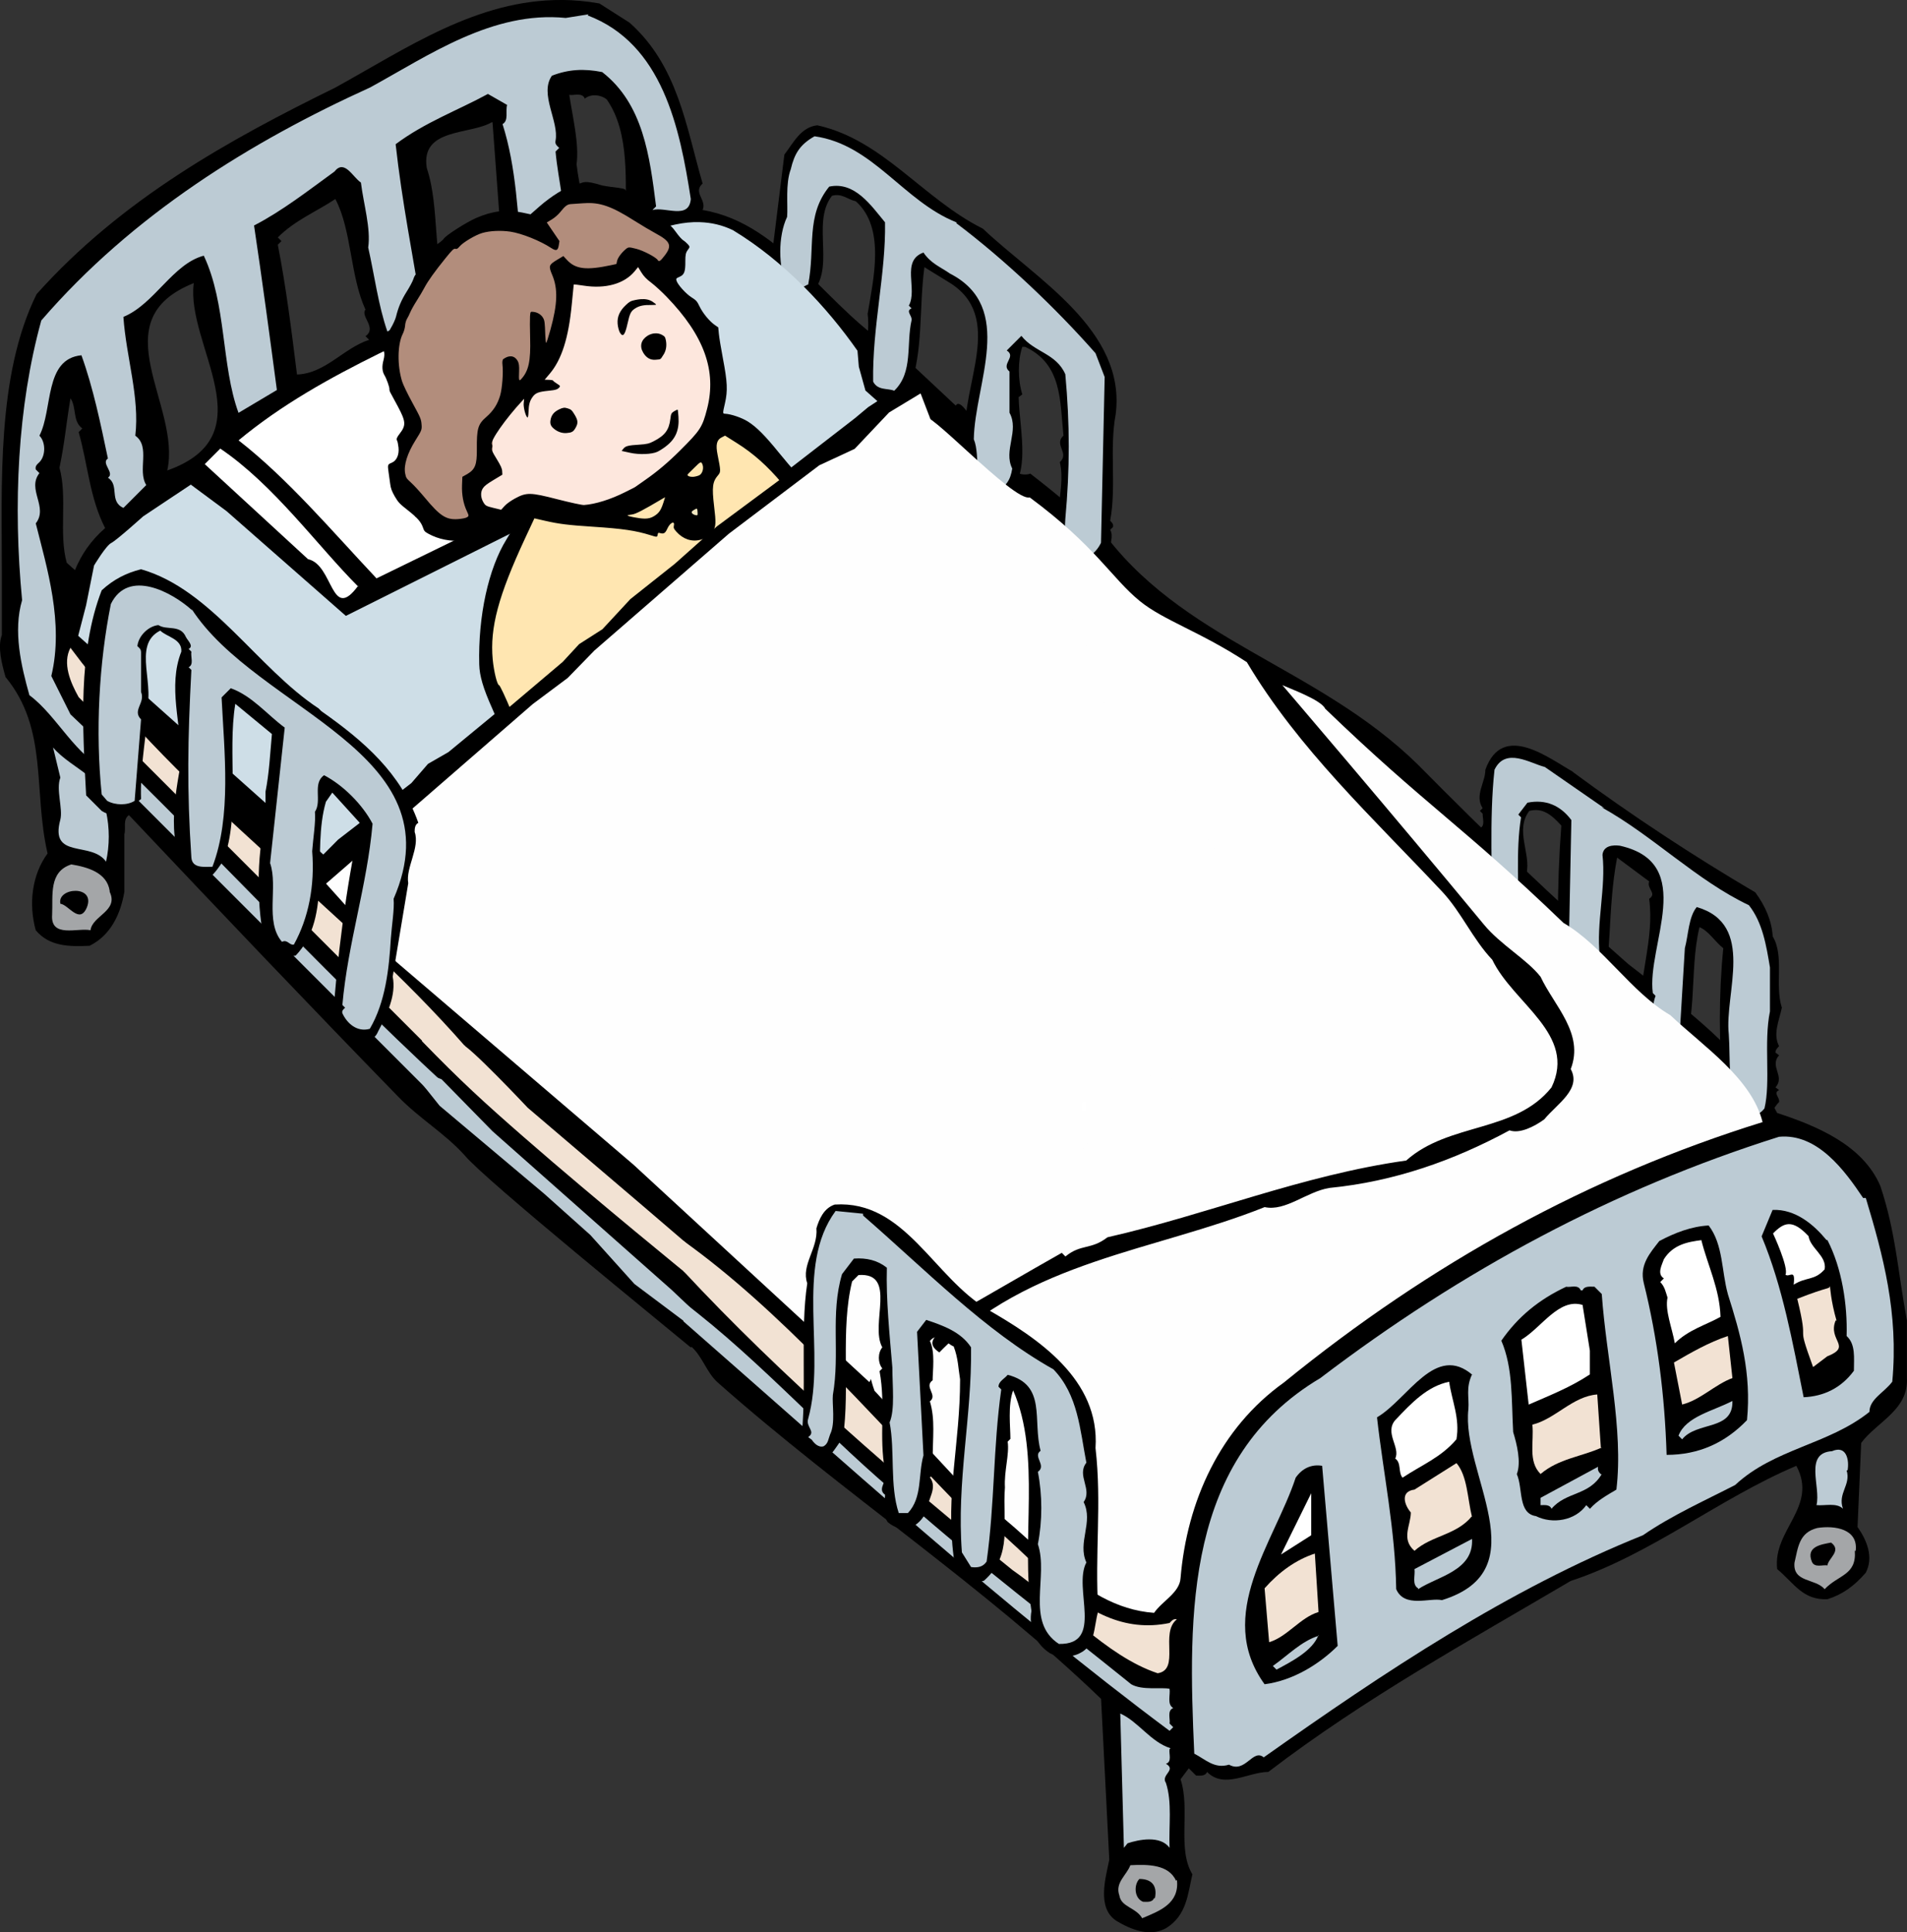 <?xml version="1.0" encoding="UTF-8" standalone="no"?>
<!-- Created with Inkscape (http://www.inkscape.org/) -->

<svg
   xmlns:dc="http://purl.org/dc/elements/1.1/"
   xmlns:cc="http://creativecommons.org/ns#"
   xmlns:rdf="http://www.w3.org/1999/02/22-rdf-syntax-ns#"
   xmlns:svg="http://www.w3.org/2000/svg"
   xmlns="http://www.w3.org/2000/svg"
   xmlns:sodipodi="http://sodipodi.sourceforge.net/DTD/sodipodi-0.dtd"
   xmlns:inkscape="http://www.inkscape.org/namespaces/inkscape"
   width="39.76mm"
   height="40.275mm"
   viewBox="0 0 39.76 40.275"
   version="1.1"
   id="svg20887"
   inkscape:version="0.91 r13725"
   sodipodi:docname="patient-inbed.svg">
  <rect x="0" y="0" width="39.76" height="40.275" fill="#333333" stroke="none"/>
  <defs
     id="defs20881" />
  <sodipodi:namedview
     id="base"
     pagecolor="#ffffff"
     bordercolor="#666666"
     borderopacity="1.0"
     inkscape:pageopacity="0.0"
     inkscape:pageshadow="2"
     inkscape:zoom="1.5432605"
     inkscape:cx="64.272426"
     inkscape:cy="112.66929"
     inkscape:document-units="mm"
     inkscape:current-layer="layer1"
     showgrid="false"
     inkscape:pagecheckerboard="true"
     inkscape:window-width="1440"
     inkscape:window-height="810"
     inkscape:window-x="0"
     inkscape:window-y="23"
     inkscape:window-maximized="0"
     fit-margin-top="0"
     fit-margin-left="0"
     fit-margin-right="0"
     fit-margin-bottom="0" />
  <g
     inkscape:groupmode="layer"
     id="layer8"
     inkscape:label="Layer 2"
     style="display:inline"
     transform="translate(47.094,-128.696)" />
  <g
     inkscape:label="Layer 1"
     inkscape:groupmode="layer"
     id="layer1"
     style="display:inline"
     transform="translate(47.094,-128.696)">
    <g
       id="ƒŒƒCƒ_x201e__x0081__x005b__x0020_1"
       transform="matrix(0.265,0,0,0.265,-47.714,127.999)">
      <g
         id="g21829" />
    </g>
    <g
       id="g1203571">
      <g
         id="g1203490">
        <path
           style="display:inline;fill:#000000;stroke-width:0.265"
           d="m -35.376,128.696 c -1.773,-0.013 -3.243,1.008 -4.726,1.825 -2.21,1.086 -4.457,2.324 -6.229,4.306 -0.838,1.695 -0.724,3.981 -0.724,5.829 l 0,1.276 c -0.095,0.248 4.03e-4,0.609 0.077,0.876 0.895,1.086 0.571,2.363 0.876,3.677 -0.324,0.438 -0.4,1.048 -0.247,1.6 0.286,0.343 0.705,0.343 1.124,0.324 0.457,-0.229 0.648,-0.686 0.724,-1.124 l 0,-1.2 c 0.038,-0.133 -0.039,-0.304 0.095,-0.4 1.942,2.056 3.85,4.058 5.62,5.875 0.448,0.46 0.964,0.756 1.379,1.216 0.416,0.507 4.194,3.57 4.711,4.002 0.009,-0.002 0.016,-0.005 0.025,-0.006 0.227,0.208 0.313,0.537 0.543,0.741 2.598,2.3 5.559,4.249 7.991,6.593 l 0.171,3.352 c -0.076,0.381 -0.267,1.01 0.152,1.277 0.286,0.171 0.686,0.343 1.029,0.152 0.438,-0.267 0.457,-0.724 0.552,-1.124 -0.324,-0.533 -0.038,-1.352 -0.247,-1.981 l 0.171,-0.229 0.153,0.152 c 0.076,0 0.19,0.019 0.228,-0.076 0.362,0.362 0.858,0 1.277,0 2.019,-1.543 4.172,-2.724 6.305,-3.981 1.676,-0.552 3.086,-1.714 4.705,-2.4 0.457,0.857 -0.495,1.333 -0.4,2.152 0.362,0.305 0.533,0.648 1.047,0.629 0.305,-0.095 0.553,-0.267 0.8,-0.552 0.171,-0.324 0.019,-0.686 -0.171,-0.953 l 0.076,-1.753 c 0.324,-0.438 0.991,-0.686 0.953,-1.353 l 0,-1.2 c -0.191,-1.029 -0.229,-1.829 -0.553,-2.8 -0.362,-0.857 -1.333,-1.257 -2.152,-1.524 -0.648,-1.257 -1.982,-2.229 -3.106,-3.105 -1.543,-1.353 -2.933,-2.687 -4.381,-4.153 -2.115,-2.076 -4.962,-2.582 -6.638,-4.945 -1.124,-0.724 0,0 -1.446,-1.123 -0.667,0.229 -1.364,-1.742 -1.555,-1.418 l -1.201,-1.124 c -1.448,-0.819 -2.362,-2.667 -4.077,-2.953 0.095,-0.21 -0.21,-0.362 0,-0.552 -0.343,-1.181 -0.514,-2.458 -1.524,-3.353 l -0.628,-0.4 c -0.267,-0.048 -0.527,-0.071 -0.78,-0.073 z m 0.327,1.972 0,5.5e-4 c 0.062,0 0.119,0.014 0.148,0.081 l -0.019,0.019 c 0.133,-0.133 0.362,-0.095 0.476,0 0.495,0.705 0.381,1.753 0.4,2.553 -0.248,0.229 -0.591,0.228 -0.876,0.304 0.057,-0.552 -0.096,-1.01 -0.153,-1.505 0.057,-0.419 -0.076,-0.953 -0.152,-1.448 0.048,0.01 0.114,-0.005 0.176,-0.005 z m -1.795,0.577 0.019,0 c 0.076,1.029 0.153,2.076 0.229,3.105 -0.381,0.191 -0.801,0.267 -1.124,0.553 -0.381,-0.819 -0.191,-1.848 -0.476,-2.705 -0.133,-0.838 0.895,-0.686 1.353,-0.953 z m -3.258,1.6 c 0.343,0.648 0.305,1.6 0.628,2.305 -0.114,0.133 0.248,0.381 0,0.553 l 0.077,0.076 c -0.533,0.171 -0.914,0.704 -1.505,0.723 -0.114,-0.914 -0.228,-1.829 -0.4,-2.705 l 0.076,-0.076 -0.076,-0.076 c 0.362,-0.362 0.799,-0.534 1.199,-0.8 z m -2.952,1.752 c -0.171,1.295 1.543,3.162 -0.553,3.905 0.305,-1.353 -1.409,-3.124 0.553,-3.905 z m -2.571,2.401 c 0.133,0.191 0.038,0.476 0.247,0.628 l -0.076,0.077 c 0.191,0.667 0.228,1.371 0.552,2 -0.305,0.267 -0.496,0.553 -0.629,0.876 l -0.171,-0.152 c -0.171,-0.61 0.019,-1.372 -0.152,-1.982 0.114,-0.552 0.134,-0.876 0.229,-1.448 z"
           id="path21673"
           inkscape:connector-curvature="0"
           sodipodi:nodetypes="cccsccccccccscccsccccccccccccccccccccccccccccccccccccccccccccccccccccccccccccccccccccccccc" />
        <path
           style="display:inline;fill:#fefefe;fill-opacity:1;fill-rule:evenodd;stroke:none;stroke-width:0.282px;stroke-linecap:butt;stroke-linejoin:miter;stroke-opacity:1"
           d="m -28.857,157.2 c 0,0.111 -0.111,0.304 -0.111,0.304 l -4.918,-4.532 -4.946,-4.228 -1.464,-1.63 4.311,-3.744 0.728,-0.544 0.557,-0.572 2.804,-2.435 1.884,-1.425 0.737,-0.342 0.718,-0.759 0.657,-0.397 0.453,1.182 6.604,6.438 4.034,5.14 c 0,0 -1.575,2.128 -1.796,2.183 -0.221,0.055 -6.3,2.376 -6.3,2.376 l -2.846,1.575 -0.636,1.299 z"
           id="path1203272"
           inkscape:connector-curvature="0"
           sodipodi:nodetypes="ccccccccccccccccccccc" />
        <g
           transform="matrix(0.265,0,0,0.265,-47.714,127.999)"
           style="display:inline"
           id="g21665">
          <path
             id="path21661"
             d="m 79.676,20.621 c 4.176,3.96 11.304,7.992 10.44,14.615 -0.504,2.664 0.072,5.688 -0.432,8.352 0.144,0.144 0.288,0.288 0.216,0.504 l -0.216,0.216 c 0.288,0.432 0,1.296 -0.216,1.872 -0.792,0.936 -2.304,1.224 -3.24,0.432 -1.584,-2.304 0.072,-5.256 -0.504,-7.632 0.792,-0.72 -0.504,-1.368 0.288,-2.088 -0.288,-2.664 -0.072,-5.615 -3.024,-6.983 l -0.216,0 c -0.36,1.08 -0.36,2.591 0,3.743 l -0.288,0.216 c 0.072,2.808 1.152,6.48 -1.368,8.136 -1.152,0.36 -1.8,-0.72 -2.376,-1.152 0.432,-0.936 -1.08,-1.296 -0.216,-2.088 -0.648,-0.432 0.432,-1.08 -0.216,-1.656 -0.432,-4.104 3.24,-9.575 -1.368,-12.311 l -1.872,-1.152 c -0.432,3.24 -0.072,6.624 -1.152,9.503 -0.72,1.08 -1.8,0.864 -2.808,0.432 -1.368,-1.728 -0.216,-4.103 -0.504,-6.263 0.432,-2.664 1.44,-6.768 -0.936,-8.856 -0.648,-0.144 -1.08,-0.648 -1.872,-0.432 -1.728,2.232 0.504,5.976 -1.872,7.92 -0.72,0.504 -1.656,0.072 -2.304,-0.504 l -0.72,-1.368 1.152,-9.288 c 0.72,-0.936 1.296,-2.16 2.592,-2.304 5.184,1.152 8.28,5.76 13.032,8.136 z"
             inkscape:connector-curvature="0"
             style="fill:#000000" />
          <path
             id="path21663"
             d="m 77.588,20.189 c 3.816,2.88 7.776,6.624 10.944,10.224 l 0.72,1.871 -0.288,13.032 c -0.288,0.648 -1.152,1.584 -1.872,0.936 -1.008,-0.432 -1.008,-1.728 -0.936,-2.808 0.36,-3.96 0.36,-7.416 0,-11.376 -0.72,-1.655 -2.448,-1.727 -3.456,-3.023 l -1.152,1.152 c 0.792,0.504 -0.504,1.08 0.216,1.655 0,0.792 0,2.448 0,3.24 0.792,1.44 -0.504,2.952 0.216,4.392 -0.144,0.936 -0.504,1.44 -1.368,1.872 -1.872,-0.432 -1.08,-2.808 -1.656,-4.176 0.072,-4.392 3.312,-10.367 -1.872,-13.031 -0.72,-0.504 -1.512,-0.792 -2.088,-1.656 -1.8,0.648 -0.432,2.88 -1.152,4.176 l 0.216,0.216 c -0.504,0.216 0.072,0.576 0,0.936 -0.432,1.872 0.144,4.103 -1.368,5.543 -0.504,-0.216 -1.296,0 -1.656,-0.72 -0.072,-4.319 1.008,-8.495 0.936,-12.527 -1.08,-1.296 -2.376,-3.24 -4.392,-2.808 -1.872,2.304 -1.08,4.824 -1.656,7.704 -0.36,0.072 -1.08,0.864 -1.656,0.216 -0.72,-1.584 -0.72,-4.032 0,-5.544 0.072,-0.936 -0.144,-2.592 0.288,-3.744 0.288,-1.224 0.72,-1.944 1.872,-2.592 4.608,0.648 6.984,5.112 11.16,6.768 z"
             inkscape:connector-curvature="0"
             style="fill:#bccbd4" />
        </g>
        <g
           transform="matrix(0.265,0,0,0.265,-47.714,127.999)"
           style="display:inline"
           id="g21671">
          <path
             id="path21667"
             d="m 126.043,63.316 c 4.68,3.456 9.504,6.624 14.4,9.504 0.792,1.08 1.296,2.232 1.368,3.456 0.936,1.584 0.144,3.816 0.72,5.616 -0.216,1.008 -0.72,2.088 -0.216,3.024 -0.144,0.144 -0.288,0.288 -0.288,0.504 l 0.288,0.216 c -0.792,0.864 0.504,1.656 -0.288,2.52 l 0.288,0.216 c -0.504,0.216 0.072,0.576 0,0.936 -0.72,0.72 -0.936,1.944 -2.088,2.088 -1.008,0 -1.872,-0.792 -2.304,-1.656 -0.072,-0.36 0.216,-0.936 -0.216,-1.152 l 0.216,-0.216 c -0.36,-3.6 -0.36,-7.56 0,-11.16 -0.648,-0.504 -1.152,-1.368 -1.872,-1.656 -0.864,3.528 0,7.776 -1.872,10.944 -0.504,0.288 -1.08,0.792 -1.656,0.288 -1.656,-0.792 -0.504,-2.736 -1.152,-3.96 -0.144,-3.312 1.152,-6.336 0.72,-9.504 0.648,-0.432 -0.216,-0.792 0,-1.368 -0.864,-0.648 -1.656,-1.224 -2.52,-1.872 -0.792,4.104 -0.36,8.064 -1.368,12.096 -0.288,0.936 -1.584,1.152 -2.304,0.72 l -0.72,-0.72 c -0.36,-4.752 -0.36,-9.864 0,-14.616 -0.72,-0.792 -1.44,-1.44 -2.52,-1.152 -1.152,1.512 0.144,3.384 -0.216,4.896 -0.792,1.728 1.8,5.4 -1.368,5.544 l -0.216,-0.216 c -0.288,0.504 -0.575,-0.072 -0.935,0 -1.368,-1.008 -1.296,-3.384 -0.936,-5.112 -0.792,-1.224 0.504,-2.52 -0.216,-3.744 0.432,-0.216 0.216,-0.72 0.216,-1.152 l -0.216,-0.216 0.216,-0.216 c -0.648,-1.008 0.216,-2.016 0.216,-3.024 1.367,-3.816 5.039,-0.864 6.983,0.216 z"
             inkscape:connector-curvature="0"
             style="fill:#000000" />
          <path
             id="path21669"
             d="m 128.347,66.124 c 4.032,2.232 7.488,5.76 11.592,7.704 1.08,1.368 1.368,3.168 1.656,4.896 0,0.864 0,2.304 0,3.456 -0.504,2.448 0.072,5.544 -0.432,7.632 -0.648,0.792 -1.08,0.504 -1.872,0.216 -1.08,-1.728 -0.792,-4.104 -0.936,-6.048 -0.36,-3.24 2.16,-8.64 -2.52,-10.008 -0.648,0.792 -0.648,2.16 -0.936,3.24 l -0.432,7.2 c -0.288,0.504 -0.288,1.224 -0.936,1.656 -0.792,0.216 -0.792,-0.792 -1.152,-1.152 0.072,-1.008 -0.216,-2.808 0.216,-3.96 l -0.216,-0.216 c -0.504,-3.744 3.528,-10.224 -2.592,-11.592 -0.576,-0.072 -1.296,0 -1.368,0.72 0.288,2.52 -0.504,5.4 -0.216,7.92 -0.504,0.216 0.072,0.576 0,0.936 -0.432,1.512 -0.072,2.52 -1.152,3.744 -0.576,-0.216 -1.224,-0.504 -1.368,-1.152 l 0.288,-14.184 c -0.864,-1.152 -2.016,-1.656 -3.456,-1.368 l -0.72,0.936 0.216,0.216 c -0.432,2.592 -0.144,5.976 -0.216,8.136 0.648,0.432 -0.216,0.72 -0.216,1.152 -0.791,0.216 -1.295,-0.36 -1.871,-0.936 0.072,-3.744 -0.216,-8.208 0.216,-12.096 0.864,-1.8 2.807,-0.504 3.959,-0.216 l 4.68,3.24 z"
             inkscape:connector-curvature="0"
             style="fill:#bccbd4" />
        </g>
        <path
           style="display:inline;fill:#cedee7"
           d="m -32.502,133.326 c -0.685,-0.021 -1.356,0.343 -1.942,0.643 0.61,0.495 1.41,1.182 1.6,1.982 0.001,-4.8e-4 0.002,-6.2e-4 0.003,-10e-4 l 0.169,0.941 -0.58,0.884 -2.984,1.934 -3.647,1.824 -2.487,-2.183 -0.746,-0.553 -0.995,0.663 c 0,0 -0.553,0.498 -0.663,0.553 -0.111,0.055 -0.359,0.47 -0.359,0.47 l -0.166,0.829 -0.165,0.636 5.111,4.559 0.31,-0.312 1.526,-1.177 0.347,-0.401 0.425,-0.244 1.778,-1.465 c 0.448,-0.459 0.854,-1 1.44,-1.182 l 0.912,-0.95 1.631,-1.264 2.712,-2.097 0.277,-0.231 0.194,-0.127 -0.249,-0.221 -0.138,-0.497 -0.028,-0.332 c -0.635,-0.908 -1.533,-1.87 -2.598,-2.514 -0.229,-0.11 -0.459,-0.159 -0.687,-0.166 z"
           id="path21683"
           inkscape:connector-curvature="0"
           sodipodi:nodetypes="cccccccccccscccccccccccccccccccsc" />
        <path
           style="display:inline;fill:#ffe6b1;fill-opacity:1;fill-rule:evenodd;stroke:none;stroke-width:1.067px;stroke-linecap:butt;stroke-linejoin:miter;stroke-opacity:1"
           d="m -32.2,137.478 -1.168,1.217 -0.973,0.779 -1.801,-0.292 -0.243,0.73 -0.584,1.704 -0.097,1.217 0.438,0.73 1.266,-1.071 0.343,-0.371 0.485,-0.31 0.583,-0.628 0.926,-0.735 0.876,-0.779 1.314,-0.974 0.049,-0.097 -0.438,-0.633 -0.535,-0.341 z"
           id="path1203297"
           inkscape:connector-curvature="0"
           sodipodi:nodetypes="ccccccccccccccccccc" />
        <path
           id="path21675"
           d="m -34.844,129.016 c 1.562,0.591 1.924,2.343 2.153,3.829 -0.038,0.438 -0.533,0.152 -0.8,0.229 l 0.076,-0.076 c -0.133,-1.048 -0.267,-2.134 -1.124,-2.8 -0.381,-0.076 -0.705,-0.057 -1.048,0.076 -0.267,0.381 0.152,0.953 0.076,1.353 -0.019,0.076 0.038,0.114 0.076,0.152 l -0.076,0.076 c 0.057,0.629 0.229,1.181 0.171,1.829 l -0.876,0.476 c -0.076,-0.972 -0.114,-1.981 -0.4,-2.877 0.133,-0.076 0.057,-0.267 0.095,-0.4 l -0.4,-0.229 c -0.629,0.343 -1.314,0.591 -1.924,1.048 0.133,1.2 0.362,2.343 0.552,3.505 -0.267,0.038 -0.476,0.267 -0.724,0.4 -0.191,-0.552 -0.267,-1.162 -0.4,-1.753 0.057,-0.4 -0.095,-0.895 -0.152,-1.353 -0.171,-0.114 -0.343,-0.495 -0.552,-0.229 -0.552,0.4 -1.086,0.819 -1.676,1.124 0.171,1.143 0.324,2.286 0.476,3.429 l -0.8,0.476 c -0.362,-0.99 -0.248,-2.267 -0.724,-3.276 -0.648,0.171 -1.029,1.01 -1.676,1.276 0.057,0.838 0.343,1.676 0.248,2.476 0.324,0.229 0.038,0.724 0.229,1.029 l -0.476,0.476 c -0.305,-0.133 -0.076,-0.476 -0.324,-0.629 0.152,-0.095 -0.152,-0.305 0,-0.4 -0.152,-0.724 -0.305,-1.467 -0.552,-2.152 -0.781,0.076 -0.591,1.124 -0.876,1.676 0.133,0.133 0.133,0.419 0,0.552 -0.038,0.038 -0.095,0.076 -0.076,0.152 l 0.076,0.076 c -0.267,0.343 0.191,0.705 -0.076,1.048 0.229,0.914 0.591,2.076 0.324,3.181 l 0.4,0.8 c 2.553,2.4 5.086,5.201 7.829,7.734 -0.019,0.133 0.057,0.324 -0.076,0.4 -2.171,-2.172 -4.629,-4.629 -6.934,-6.934 -0.724,-0.324 -1.086,-1.162 -1.676,-1.6 -0.171,-0.61 -0.343,-1.333 -0.152,-1.981 -0.191,-1.981 -0.095,-4.039 0.4,-5.829 1.905,-2.21 4.381,-3.734 6.858,-4.858 1.219,-0.667 2.553,-1.6 4.077,-1.448 l 0.476,-0.076 z"
           inkscape:connector-curvature="0"
           style="display:inline;fill:#bccbd4" />
        <path
           id="path21685"
           d="m -33.491,135.474 c 0,0.305 0.879,0.874 0.422,1.159 -0.076,-0.106 -0.353,-0.578 -0.443,-0.694 -0.493,-0.64 -1.178,-1.391 -1.903,-1.665 0.8,-0.438 1.41,0.705 1.924,1.2 z"
           inkscape:connector-curvature="0"
           style="display:inline;fill:#ffffff"
           sodipodi:nodetypes="ccscc" />
        <path
           id="path21687"
           d="m -33.567,136.598 c -0.069,0.256 0.046,0.465 -0.087,0.686 -0.383,0.636 -1.215,1.172 -1.837,1.638 -1.257,0.61 -2.496,1.219 -3.753,1.829 -0.933,-0.991 -1.848,-2.076 -2.876,-2.877 1.791,-1.486 4.019,-2.229 6.058,-3.353 1.048,0.152 2.038,1.124 2.476,2.076 z"
           inkscape:connector-curvature="0"
           style="display:inline;fill:#ffffff"
           sodipodi:nodetypes="cscccccc" />
        <path
           id="path21693"
           d="m -21.094,142.504 c 1.075,1.806 2.62,3.233 4.067,4.775 0.4,0.426 0.642,0.997 1.046,1.421 0.438,0.914 1.769,1.556 1.235,2.661 -0.762,0.953 -2.133,0.724 -3.029,1.524 -2.172,0.305 -4.134,1.124 -6.229,1.6 -0.343,0.267 -0.552,0.133 -0.876,0.4 l -0.076,-0.076 c -0.743,0.419 -1.486,0.857 -2.229,1.276 -0.019,0.305 -0.781,0.495 -0.324,0.8 1.848,-1.905 4.496,-2.115 6.782,-3.029 0.438,0.095 0.876,-0.324 1.353,-0.4 1.353,-0.133 2.591,-0.572 3.753,-1.2 0.21,0.076 0.514,-0.076 0.724,-0.229 0.267,-0.324 0.781,-0.629 0.552,-1.048 0.286,-0.743 -0.343,-1.314 -0.629,-1.924 -0.285,-0.364 -0.829,-0.662 -1.181,-1.088 -1.933,-2.34 -4.202,-4.99 -4.202,-4.99 0.147,0.068 0.807,0.305 0.893,0.491 2.095,2.019 2.871,2.444 4.966,4.463 0.819,0.476 1.41,1.448 2.229,1.924 0.686,0.648 1.695,1.314 1.924,2.229 -3.619,1.124 -6.915,2.934 -9.982,5.429 -1.333,0.953 -2.019,2.477 -2.153,4.076 -0.019,0.305 -0.381,0.476 -0.552,0.724 -1.581,-0.114 -2.534,-1.695 -3.829,-2.476 l -2,-2.153 c -0.343,-0.953 -0.095,-2.019 0.4,-2.8 0.229,0.229 0.229,0.876 0.629,0.724 -0.057,-0.343 -0.152,-0.667 -0.476,-0.876 0.933,-0.724 2.172,-0.762 3.124,-1.505 0.991,-0.552 1.162,-1.543 1.353,-2.477 0.572,0.133 1.181,0.724 1.429,1.124 0.171,-0.095 0.171,-0.267 0.095,-0.4 l -1.124,-0.953 c -0.686,0.114 -0.248,-0.686 -0.476,-0.953 -0.762,-1.695 0.057,-3.524 0,-5.334 0.648,0.8 1.695,1.391 2.229,2.305 0.095,-0.019 0.267,0.057 0.324,-0.076 -0.914,-1.314 -2.629,-2.076 -2.877,-3.677 -0.457,-2.095 -3.063,-3.336 -3.596,-5.375 -0.019,-0.305 1.86,1.748 2.203,1.653 1.378,1.02 1.708,1.683 2.296,2.161 0.497,0.404 1.252,0.632 2.235,1.276 z"
           inkscape:connector-curvature="0"
           style="display:inline;fill:#fefefe"
           sodipodi:nodetypes="csccccccccccccccscccccccccccccccccccccccccsc" />
        <path
           id="path21701"
           d="m -39.625,140.903 c -0.571,0.781 -0.514,-0.438 -1.047,-0.552 l -2.153,-1.981 0.324,-0.324 c 1.124,0.762 2.019,2.019 2.876,2.877 z"
           inkscape:connector-curvature="0"
           style="display:inline;fill:#ffffff" />
        <path
           id="path21719"
           d="m -37.396,150.485 -0.324,0.476 -7.734,-7.734 c -0.171,-0.305 -0.343,-0.705 -0.171,-1.029 2.381,3.2 5.715,5.429 8.229,8.306 z"
           inkscape:connector-curvature="0"
           style="display:inline;fill:#f2e2d3" />
        <path
           id="path21727"
           d="m -44.883,145.608 c 0.076,0.343 0.076,0.705 0,1.048 -0.305,-0.438 -1.181,-0.038 -0.953,-0.876 0.057,-0.229 -0.095,-0.629 0,-0.876 l -0.152,-0.629 c 0.381,0.457 1.276,0.724 1.124,1.353 z"
           inkscape:connector-curvature="0"
           style="display:inline;fill:#bccbd4" />
        <path
           id="path21735"
           d="m -44.807,147.285 c 0.191,0.4 -0.362,0.495 -0.4,0.8 -0.267,-0.057 -0.838,0.171 -0.8,-0.324 0.019,-0.4 -0.076,-0.895 0.4,-1.048 0.343,0.057 0.743,0.171 0.8,0.552 z"
           inkscape:connector-curvature="0"
           style="display:inline;fill:#a4a6a8" />
        <path
           id="path21741"
           d="m -45.283,147.609 c -0.152,0.362 -0.381,-0.057 -0.552,-0.076 -0.076,-0.343 0.743,-0.4 0.552,0.076 z"
           inkscape:connector-curvature="0"
           style="display:inline;fill:#000000" />
        <path
           id="path21755"
           d="m -24.538,151.838 0.076,0 0,-0.171 -0.076,0 z"
           inkscape:connector-curvature="0"
           style="display:inline;fill:#ffffff" />
        <path
           id="path21759"
           d="m -8.193,153.666 c 0.362,1.2 0.686,2.4 0.552,3.829 -0.171,0.229 -0.476,0.362 -0.476,0.629 -0.857,0.686 -1.981,0.762 -2.8,1.524 -0.629,0.324 -1.314,0.629 -1.924,1.048 -2.8,1.124 -5.372,2.838 -7.905,4.629 -0.229,-0.191 -0.381,0.343 -0.724,0.152 -0.305,0.095 -0.495,-0.114 -0.724,-0.229 -0.133,-2.934 -0.191,-6.153 2.629,-7.829 2.953,-2.248 6.115,-3.943 9.563,-5.029 0.8,-0.076 1.372,0.705 1.753,1.276 z"
           inkscape:connector-curvature="0"
           style="display:inline;fill:#bccbd4" />
        <path
           id="path21765"
           d="m -8.993,154.543 c 0.305,0.591 0.419,1.353 0.4,2 0.191,0.171 0.152,0.457 0.152,0.724 -0.267,0.362 -0.629,0.533 -1.048,0.552 -0.229,-1.143 -0.438,-2.305 -0.876,-3.353 l 0.229,-0.552 c 0.476,-0.019 0.857,0.305 1.124,0.629 z"
           inkscape:connector-curvature="0"
           style="display:inline;fill:#000000" />
        <path
           id="path21767"
           d="m -11.07,155.667 c 0.267,0.838 0.495,1.657 0.4,2.629 -0.457,0.476 -1.01,0.724 -1.676,0.724 -0.038,-1.238 -0.191,-2.438 -0.476,-3.581 -0.095,-0.381 0.133,-0.629 0.324,-0.876 0.324,-0.171 0.667,-0.305 1.029,-0.324 0.305,0.4 0.267,0.953 0.4,1.429 z"
           inkscape:connector-curvature="0"
           style="display:inline;fill:#000000" />
        <path
           id="path21769"
           d="m -8.822,156.219 c -0.171,0.419 0.357,0.538 -0.176,0.748 l -0.294,0.223 c -0.381,-1.048 -0.063,-0.337 -0.33,-1.423 0.682,-0.269 0.663,-0.194 0.682,-0.269 0,0 0.017,0.311 0.136,0.721 z"
           inkscape:connector-curvature="0"
           style="display:inline;fill:#f2e2d3"
           sodipodi:nodetypes="ccccscc" />
        <path
           id="path21773"
           d="m -27.186,159.972 c 1.486,0.724 2.553,2.952 4.477,2.552 0.038,-0.038 0.076,-0.095 0.152,-0.076 -0.362,0.286 0.076,1.048 -0.4,1.124 -1.086,-0.362 -2.019,-1.448 -3.029,-2.153 -2.362,-1.905 -4.82,-4.038 -6.858,-6.229 l 0,-0.629 c 1.981,1.41 3.867,3.581 5.658,5.429 z"
           inkscape:connector-curvature="0"
           style="display:inline;fill:#f2e2d3" />
        <path
           id="path21775"
           d="m -11.622,154.543 c 0.133,0.533 0.381,1.01 0.4,1.6 -0.305,0.171 -0.667,0.267 -0.953,0.552 -0.057,-0.324 -0.21,-0.686 -0.152,-0.953 -0.038,-0.114 -0.057,-0.229 -0.152,-0.324 l 0.076,-0.076 c -0.152,-0.095 -0.038,-0.286 0,-0.4 0.191,-0.305 0.495,-0.362 0.8,-0.4 z"
           inkscape:connector-curvature="0"
           style="display:inline;fill:#ffffff" />
        <path
           id="path21777"
           d="m -14.098,155.591 c 0.038,-0.095 0.152,-0.076 0.248,-0.076 l 0.152,0.152 c 0.095,1.353 0.457,2.819 0.305,4.077 -0.191,0.114 -0.4,0.229 -0.552,0.4 l -0.076,-0.076 c -0.229,0.324 -0.705,0.4 -1.048,0.229 -0.381,-0.057 -0.267,-0.572 -0.4,-0.876 0.095,-0.248 0,-0.629 -0.076,-0.876 -0.038,-0.667 0,-1.333 -0.247,-1.905 0.343,-0.495 0.781,-0.857 1.352,-1.124 0.095,0.019 0.248,-0.057 0.305,0.076 z"
           inkscape:connector-curvature="0"
           style="display:inline;fill:#000000" />
        <path
           id="path21779"
           d="m -28.214,159.972 c 1.486,1.314 3.124,2.552 4.705,3.829 0.229,0.133 0.629,0.057 0.8,0.095 0.019,0.133 -0.057,0.324 0.076,0.4 -0.133,0.057 -0.057,0.229 -0.076,0.324 l 0.076,0.076 -0.076,0.076 c -3.524,-2.629 -6.782,-5.6 -10.135,-8.534 l 0,-0.4 c 1.619,1.219 3.086,2.896 4.629,4.153 z"
           inkscape:connector-curvature="0"
           style="display:inline;fill:#bccbd4" />
        <path
           id="path21781"
           d="m -13.946,156.867 0,0.476 c -0.4,0.267 -0.838,0.438 -1.276,0.629 l -0.152,-1.353 c 0.419,-0.248 0.781,-0.876 1.276,-0.724 l 0.152,0.953 z"
           inkscape:connector-curvature="0"
           style="display:inline;fill:#ffffff" />
        <path
           id="path21783"
           d="m -10.974,157.419 c -0.362,0.133 -0.667,0.457 -1.048,0.552 l -0.171,-0.876 c 0.362,-0.21 0.724,-0.419 1.124,-0.552 z"
           inkscape:connector-curvature="0"
           style="display:inline;fill:#f2e2d3" />
        <path
           id="path21789"
           d="m -16.403,157.343 c -0.133,0.286 -0.057,0.476 -0.076,0.724 -0.152,1.333 1.486,3.353 -0.552,3.981 -0.248,-0.057 -0.781,0.171 -0.953,-0.229 -0.019,-1.238 -0.267,-2.4 -0.4,-3.581 0.648,-0.381 1.219,-1.562 2,-0.876 z"
           inkscape:connector-curvature="0"
           style="display:inline;fill:#000000" />
        <path
           id="path21791"
           d="m -16.88,157.496 c 0.057,0.4 0.229,0.762 0.152,1.2 -0.324,0.381 -0.724,0.533 -1.124,0.8 -0.095,-0.114 -0.019,-0.305 -0.152,-0.4 0.114,-0.229 -0.229,-0.533 0,-0.8 0.343,-0.362 0.667,-0.705 1.124,-0.8 z"
           inkscape:connector-curvature="0"
           style="display:inline;fill:#ffffff" />
        <path
           id="path21793"
           d="m -13.698,158.867 c -0.419,0.191 -0.895,0.229 -1.276,0.552 -0.267,-0.267 -0.133,-0.667 -0.171,-1.029 0.476,-0.114 0.838,-0.591 1.353,-0.629 l 0.076,1.124 z"
           inkscape:connector-curvature="0"
           style="display:inline;fill:#f2e2d3" />
        <path
           id="path21795"
           d="m -10.974,157.896 c 0.019,0.629 -0.743,0.419 -1.048,0.8 l -0.076,-0.076 c 0.152,-0.4 0.724,-0.514 1.124,-0.724 z"
           inkscape:connector-curvature="0"
           style="display:inline;fill:#bccbd4" />
        <path
           id="path21801"
           d="m -8.593,159.343 c 0.095,0.305 -0.191,0.476 -0.076,0.8 -0.133,-0.133 -0.381,-0.057 -0.552,-0.076 0.095,-0.381 -0.267,-1.086 0.324,-1.124 0.305,-0.133 0.362,0.191 0.324,0.4 z"
           inkscape:connector-curvature="0"
           style="display:inline;fill:#bccbd4" />
        <path
           id="path21803"
           d="m -16.403,160.296 c -0.324,0.4 -0.838,0.4 -1.2,0.724 -0.286,-0.248 -0.076,-0.533 -0.076,-0.8 -0.133,-0.152 -0.229,-0.438 0.076,-0.476 l 0.876,-0.552 c 0.229,0.267 0.229,0.743 0.324,1.124 z"
           inkscape:connector-curvature="0"
           style="display:inline;fill:#f2e2d3" />
        <path
           id="path21805"
           d="m -19.204,163.001 c -0.381,0.381 -0.933,0.724 -1.524,0.8 -1.048,-1.448 0.21,-2.972 0.648,-4.305 0.133,-0.191 0.324,-0.286 0.552,-0.248 z"
           inkscape:connector-curvature="0"
           style="display:inline;fill:#000000" />
        <path
           id="path21807"
           d="m -13.698,159.42 c -0.267,0.457 -0.743,0.362 -1.048,0.724 -0.038,-0.095 -0.152,-0.076 -0.229,-0.076 l 0,-0.152 1.2,-0.648 c -0.019,0.095 0.038,0.133 0.076,0.171 z"
           inkscape:connector-curvature="0"
           style="display:inline;fill:#bccbd4" />
        <path
           id="path21811"
           d="m -19.756,160.696 -0.629,0.4 0.629,-1.276 c 0,0.4 0,0.476 0,0.876 z"
           inkscape:connector-curvature="0"
           style="display:inline;fill:#ffffff" />
        <path
           id="path21813"
           d="m -8.422,161.02 c 0.038,0.514 -0.343,0.495 -0.629,0.8 -0.191,-0.229 -0.667,-0.133 -0.629,-0.552 0.076,-0.324 0.095,-0.628 0.476,-0.724 0.362,-0.057 0.857,0.019 0.8,0.476 z"
           inkscape:connector-curvature="0"
           style="display:inline;fill:#a4a6a8" />
        <path
           id="path21815"
           d="m -17.527,161.801 c -0.133,-0.076 -0.057,-0.267 -0.076,-0.4 l 1.2,-0.629 c 0.038,0.667 -0.724,0.781 -1.124,1.048 z"
           inkscape:connector-curvature="0"
           style="display:inline;fill:#bccbd4" />
        <path
           id="path21817"
           d="m -8.917,160.848 c 0.229,0.171 -0.057,0.324 -0.076,0.476 -0.095,-0.019 -0.267,0.057 -0.324,-0.076 -0.133,-0.324 0.21,-0.362 0.4,-0.4 z"
           inkscape:connector-curvature="0"
           style="display:inline;fill:#000000" />
        <path
           id="path21819"
           d="m -19.604,162.296 c -0.381,0.114 -0.648,0.514 -1.029,0.629 l -0.095,-1.124 c 0.305,-0.343 0.648,-0.591 1.048,-0.724 l 0.076,1.2 z"
           inkscape:connector-curvature="0"
           style="display:inline;fill:#f2e2d3" />
        <path
           id="path21821"
           d="m -19.604,162.772 c -0.114,0.324 -0.552,0.552 -0.876,0.724 l -0.076,-0.076 c 0.324,-0.229 0.591,-0.514 0.953,-0.629 z"
           inkscape:connector-curvature="0"
           style="display:inline;fill:#bccbd4" />
        <path
           id="path21823"
           d="m -22.709,165.153 c -0.019,0.095 0.057,0.267 -0.076,0.305 0.229,0.133 -0.114,0.229 0,0.4 0.133,0.4 0.057,0.895 0.076,1.353 -0.191,-0.267 -0.648,-0.171 -0.876,-0.095 l -0.076,0.095 -0.076,-2.8 c 0.381,0.171 0.629,0.591 1.048,0.724 z"
           inkscape:connector-curvature="0"
           style="display:inline;fill:#bccbd4" />
        <path
           id="path21825"
           d="m -22.556,167.878 c 0.057,0.495 -0.362,0.648 -0.724,0.8 -0.133,-0.229 -0.438,-0.229 -0.476,-0.476 -0.095,-0.267 0.152,-0.419 0.229,-0.629 0.362,-0.019 0.8,-0.019 0.953,0.324 z"
           inkscape:connector-curvature="0"
           style="display:inline;fill:#a4a6a8" />
        <path
           id="path21827"
           d="m -23.033,168.259 c -0.038,0.095 -0.152,0.076 -0.229,0.076 -0.191,-0.076 -0.191,-0.362 -0.076,-0.476 0.229,0 0.381,0.114 0.324,0.4 z"
           inkscape:connector-curvature="0"
           style="display:inline;fill:#000000" />
        <path
           style="display:inline;fill:#fde7dd;fill-opacity:1;fill-rule:evenodd;stroke:none;stroke-width:1.067px;stroke-linecap:butt;stroke-linejoin:miter;stroke-opacity:1"
           d="m -32.054,136.894 -0.681,1.412 -1.655,1.022 -0.876,0.097 -0.681,-0.243 -0.681,0.535 -0.487,-0.341 -0.146,-0.487 0.292,-0.535 -0.146,-0.73 0.438,-0.73 0.73,-0.438 0.535,-0.584 0,-0.681 0.097,-0.389 0.097,-0.389 0.681,0 0.438,-0.195 c 0,0 0,-0.243 0.195,-0.146 0.195,0.097 0.925,0.681 0.925,0.681 l 0.73,1.071 z"
           id="path1203293"
           inkscape:connector-curvature="0" />
        <path
           style="display:inline;fill:#b28d7c;fill-opacity:1;fill-rule:evenodd;stroke:none;stroke-width:1.067px;stroke-linecap:butt;stroke-linejoin:miter;stroke-opacity:1"
           d="m -32.979,133.974 -0.243,0.341 -0.633,-0.292 -0.584,0.438 -0.633,0 -0.243,0 -0.146,1.266 -0.292,0.584 -0.389,0.535 -0.341,0.049 -0.341,0.925 0,0.73 -0.389,0.195 0,1.071 -1.217,-0.341 -0.389,-0.73 -0.097,-0.243 0.292,-0.681 0.146,-0.389 -0.243,-0.633 -0.292,-0.633 0.341,-0.974 0.681,-1.266 0.827,-0.633 0.73,-0.049 0.487,0.146 0.681,-0.681 0.73,-0.146 c 0,0 1.168,0.681 1.217,0.876 0.049,0.195 0.341,0.535 0.341,0.535 z"
           id="path1203295"
           inkscape:connector-curvature="0" />
        <ellipse
           style="display:inline;opacity:1;fill:#f1e6c0;fill-opacity:1;fill-rule:evenodd;stroke:none;stroke-width:12;stroke-linecap:round;stroke-linejoin:round;stroke-miterlimit:4;stroke-dasharray:none;stroke-opacity:1"
           id="path1203299"
           cx="-32.59"
           cy="139.373"
           rx="0.129"
           ry="0.12" />
        <g
           transform="matrix(0.265,0,0,0.265,-47.714,127.999)"
           style="display:inline"
           id="g21835">
          <path
             id="path21831"
             d="m 27.621,58.564 c 3.383,2.376 6.263,4.896 7.631,8.784 -0.288,0.144 -0.288,0.504 -0.288,0.72 0.432,1.224 -0.72,2.808 -0.504,4.032 l -1.224,7.344 c 0.288,1.44 -0.432,2.952 -1.152,4.32 -0.504,1.224 -2.016,0.648 -2.879,0.432 l -0.72,-0.72 c 0.36,-5.544 1.079,-10.944 2.159,-16.128 l -2.159,-2.376 -0.504,0.72 c -1.152,3.96 0.576,9 -2.376,12.096 -0.936,0.144 -1.728,-0.144 -2.376,-0.72 -0.72,-3.024 -0.72,-6.984 0,-10.008 0,-0.432 0,-1.728 0,-2.16 0.288,-1.44 0.36,-2.952 0.504,-4.536 l -2.88,-2.376 c -0.648,3.96 0.432,8.64 -0.936,12.312 -0.504,0.792 -1.656,2.52 -2.592,1.224 -2.016,-2.304 -1.224,-6.264 -0.72,-9.072 0,-2.808 -1.08,-5.832 0,-8.568 0.072,-1.008 -1.152,-1.152 -1.656,-1.656 -2.304,1.152 -0.216,4.464 -1.224,6.624 l 0.216,0.216 c -0.216,2.16 -0.576,4.176 -0.504,6.408 -0.864,0.648 -1.872,1.728 -3.096,0.936 L 9.117,65.188 c -0.288,-5.4 -0.648,-11.304 1.224,-16.128 0.936,-0.864 1.944,-1.368 3.096,-1.656 5.544,1.584 9.144,7.776 13.968,10.944 z"
             inkscape:connector-curvature="0"
             style="fill:#000000" />
          <path
             id="path21833"
             d="m 17.397,50.5 c 5.184,8.064 20.951,11.232 15.911,22.824 0.072,0.792 -0.144,2.088 -0.216,3.096 -0.144,2.448 -0.432,5.04 -1.656,7.128 -1.008,0.288 -1.8,-0.432 -2.159,-1.224 -0.072,-0.216 0.143,-0.36 0.215,-0.432 l -0.215,-0.216 c 0.431,-4.896 1.943,-9.36 2.375,-14.256 -0.792,-1.512 -2.303,-3.024 -3.815,-3.816 -0.936,0.648 -0.144,2.016 -0.72,2.88 0.072,0.792 -0.144,2.088 -0.216,3.096 0.216,2.736 -0.288,5.256 -1.44,7.344 -0.36,0.072 -0.504,-0.432 -0.936,-0.216 -1.368,-1.584 -0.288,-4.32 -0.936,-6.192 L 24.741,59.86 c -1.368,-1.008 -2.592,-2.52 -4.248,-3.096 l -0.72,0.72 c 0.216,4.32 0.792,9.36 -0.72,13.32 -0.648,0 -1.584,0.144 -1.656,-0.72 -0.36,-5.328 -0.288,-9.36 0,-14.76 l -0.216,-0.216 c 0.432,-0.216 0.144,-0.792 0.216,-1.224 l -0.216,-0.216 c 0.432,-0.216 -0.072,-0.648 -0.216,-0.936 -0.432,-1.008 -1.512,-0.504 -2.16,-0.936 -0.792,0.072 -1.584,0.864 -1.656,1.656 0.144,0.144 0.288,0.216 0.288,0.504 0,0.72 0,2.376 0,3.096 0.36,0.864 -0.72,1.44 0,2.16 l -0.504,6.408 c -0.576,0.36 -1.512,0.36 -2.16,0 L 10.341,65.116 C 9.837,60.148 10.125,54.82 11.061,50.14 c 1.368,-2.808 4.824,-0.936 6.408,0.504 z"
             inkscape:connector-curvature="0"
             style="fill:#bccbd4" />
        </g>
        <g
           transform="matrix(0.265,0,0,0.265,-47.714,127.999)"
           style="display:inline"
           id="g21841">
          <path
             id="path21837"
             d="m 79.964,105.58 c 4.032,2.304 8.928,5.544 8.568,10.944 0.504,4.392 -0.072,8.279 0.216,12.815 -0.36,1.224 -0.216,2.736 -1.44,3.312 -0.648,0.36 -1.728,0.36 -2.376,0 -1.224,-0.792 -1.656,-2.16 -1.44,-3.312 -0.864,-5.615 0.792,-12.239 -1.44,-17.351 -0.432,1.152 -0.216,2.88 -0.216,3.816 l -0.216,0.216 c 0.144,1.008 -0.288,2.304 -0.216,3.6 -0.216,2.88 0.648,5.327 -1.656,7.343 -1.512,0.432 -2.232,-0.864 -2.376,-1.872 -0.648,-4.967 0.504,-8.855 0.504,-13.967 -0.144,-0.864 -0.144,-1.656 -0.504,-2.592 -0.576,-0.216 -1.224,-1.224 -1.872,-0.432 0.432,0.864 0.216,2.376 0.216,3.096 -0.72,0.504 0.432,1.152 -0.216,1.656 0.432,1.44 0.216,2.808 0.216,4.752 -0.072,0.432 0.216,0.936 -0.216,1.224 0.648,0.864 -0.216,1.728 -0.216,2.592 -0.648,1.368 -1.872,1.944 -3.096,0.936 -0.432,-0.576 -0.216,-1.728 -0.216,-2.16 -0.72,-0.504 0.432,-1.224 -0.216,-1.656 l 0.216,-0.216 c -0.504,-2.736 0.072,-5.112 -0.432,-7.848 l 0.216,-0.216 c -0.36,-0.432 -0.36,-1.224 0,-1.656 -1.008,-1.8 1.224,-5.904 -1.872,-5.688 l -0.504,0.504 c -0.936,3.816 -0.144,8.352 -0.72,12.312 -0.72,0.864 -1.008,1.944 -2.376,1.656 l -0.936,-1.224 c 0.504,-4.032 -0.072,-8.856 0.504,-12.6 -0.504,-1.44 0.864,-2.736 0.72,-4.32 0.216,-0.72 0.576,-1.584 1.44,-1.872 5.544,-0.36 7.776,5.76 12.096,8.28 z"
             inkscape:connector-curvature="0"
             style="fill:#000000" />
          <path
             id="path21839"
             d="m 70.244,98.236 c 4.896,4.248 9.576,9.072 14.976,12.096 1.944,2.016 2.088,4.752 2.592,7.344 -0.792,1.008 0.504,2.088 -0.216,3.096 0.792,1.584 -0.504,3.167 0.216,4.751 -1.08,2.016 1.44,6.48 -2.16,6.408 -2.664,-1.728 -0.792,-5.328 -1.656,-7.848 0.36,-1.799 0.36,-3.887 0,-5.687 0.72,-0.504 -0.432,-1.224 0.216,-1.656 -0.648,-2.376 0.504,-5.184 -2.592,-5.976 -0.216,0.288 -0.72,0.504 -0.72,0.936 l 0.216,0.216 c -0.648,4.608 -0.504,8.928 -1.152,13.535 -0.288,0.432 -0.72,0.504 -1.224,0.432 l -0.72,-1.152 c -0.432,-5.615 0.792,-10.655 0.72,-16.127 -0.792,-1.224 -2.232,-1.728 -3.528,-2.16 l -0.72,0.936 0.504,9.72 c -0.432,1.512 -0.072,3.312 -1.224,4.536 l -0.72,0 c -0.72,-2.16 -0.288,-4.896 -0.72,-7.128 0.432,-1.008 0.216,-2.88 0.216,-4.32 -0.216,-2.592 -0.504,-5.328 -0.432,-7.848 -0.72,-0.576 -1.584,-0.792 -2.592,-0.72 l -0.936,1.224 c -0.936,3.168 -0.144,6.192 -0.72,9.504 -0.072,0.72 0.216,2.232 -0.216,3.096 -0.144,0.36 -0.144,0.72 -0.504,0.936 -0.432,0.144 -0.792,-0.288 -0.936,-0.504 l -0.288,-0.216 c 0.648,-0.432 -0.216,-0.792 0,-1.44 1.44,-5.184 -1.08,-11.952 2.16,-16.344 l 2.16,0.216 z"
             inkscape:connector-curvature="0"
             style="fill:#bccbd4" />
        </g>
        <path
           style="fill:#000000"
           d="m -34.901,132.493 c -0.025,0.001 -0.046,0.005 -0.062,0.013 -0.024,0.01 -0.097,0.033 -0.164,0.049 -0.172,0.042 -0.471,0.227 -0.718,0.443 l -0.188,0.165 -0.18,-0.038 c -0.321,-0.068 -0.614,-0.033 -0.952,0.114 -0.204,0.088 -0.636,0.364 -0.676,0.432 -0.015,0.025 -0.084,0.082 -0.154,0.126 -0.126,0.081 -0.178,0.141 -0.273,0.314 -0.02,0.036 -0.065,0.106 -0.099,0.154 -0.035,0.049 -0.056,0.099 -0.048,0.112 0.008,0.014 0.004,0.032 -0.01,0.04 -0.014,0.008 -0.037,0.052 -0.051,0.098 -0.015,0.046 -0.077,0.162 -0.139,0.26 -0.11,0.175 -0.175,0.327 -0.222,0.521 -0.013,0.054 -0.062,0.162 -0.109,0.24 -0.105,0.174 -0.172,0.406 -0.142,0.489 0.013,0.035 0.009,0.107 -0.01,0.177 -0.036,0.131 -0.029,0.235 0.022,0.319 0.043,0.072 0.107,0.251 0.101,0.289 -0.002,0.016 0.009,0.051 0.025,0.078 0.016,0.027 0.086,0.156 0.155,0.287 0.164,0.31 0.169,0.387 0.033,0.562 -0.06,0.077 -0.072,0.111 -0.052,0.145 0.009,0.015 0.022,0.079 0.029,0.142 0.016,0.152 -0.04,0.276 -0.144,0.318 -0.084,0.034 -0.086,0.04 -0.062,0.208 0.009,0.065 0.024,0.171 0.033,0.236 0.012,0.091 0.034,0.151 0.095,0.257 0.072,0.123 0.1,0.153 0.263,0.281 0.207,0.162 0.286,0.252 0.325,0.369 0.023,0.071 0.038,0.087 0.115,0.129 0.213,0.116 0.453,0.163 0.728,0.143 0.072,-0.005 0.324,-0.054 0.56,-0.109 0.236,-0.054 0.434,-0.097 0.439,-0.096 0.005,9.8e-4 -0.04,0.081 -0.1,0.177 -0.377,0.607 -0.594,1.6 -0.569,2.607 0.006,0.238 0.082,0.498 0.27,0.917 0.018,0.04 0.046,0.107 0.071,0.164 l 0.33,-0.1 c -0.129,-0.31 -0.241,-0.545 -0.256,-0.546 -0.04,-8.8e-4 -0.11,-0.284 -0.134,-0.539 -0.061,-0.66 0.117,-1.324 0.674,-2.522 l 0.195,-0.418 0.223,0.051 c 0.288,0.066 0.482,0.09 0.988,0.123 0.632,0.041 0.899,0.08 1.216,0.179 0.128,0.04 0.133,0.04 0.142,-0.008 0.009,-0.049 0.011,-0.049 0.063,-0.035 0.069,0.017 0.098,-0.003 0.142,-0.1 0.057,-0.124 0.157,-0.168 0.134,-0.059 -0.01,0.047 -0.002,0.066 0.052,0.127 0.139,0.156 0.318,0.216 0.501,0.169 0.144,-0.037 0.219,-0.087 0.266,-0.177 0.058,-0.111 0.061,-0.183 0.02,-0.521 -0.048,-0.406 -0.034,-0.513 0.086,-0.652 0.054,-0.063 0.053,-0.092 -0.013,-0.419 -0.043,-0.211 -0.02,-0.312 0.082,-0.364 l 0.073,-0.038 0.248,0.156 c 0.342,0.215 0.636,0.476 0.944,0.842 l 0.284,-0.231 c -0.096,-0.103 -0.205,-0.23 -0.353,-0.412 -0.289,-0.357 -0.467,-0.536 -0.647,-0.649 -0.127,-0.08 -0.35,-0.156 -0.475,-0.162 -0.052,-0.002 -0.052,-0.005 -0.003,-0.218 0.06,-0.264 0.052,-0.44 -0.044,-0.943 -0.039,-0.204 -0.076,-0.431 -0.083,-0.505 l -0.013,-0.134 -0.074,-0.052 c -0.11,-0.077 -0.249,-0.246 -0.315,-0.384 -0.053,-0.11 -0.069,-0.127 -0.17,-0.192 -0.117,-0.074 -0.285,-0.261 -0.311,-0.345 -0.013,-0.043 -0.007,-0.051 0.062,-0.081 0.1,-0.043 0.124,-0.105 0.122,-0.323 -8.47e-4,-0.133 0.009,-0.18 0.049,-0.234 0.048,-0.065 0.048,-0.07 0.004,-0.121 -0.026,-0.029 -0.07,-0.067 -0.098,-0.084 -0.028,-0.017 -0.095,-0.092 -0.148,-0.167 -0.083,-0.115 -0.122,-0.151 -0.262,-0.24 -0.09,-0.057 -0.173,-0.118 -0.183,-0.135 -0.01,-0.017 -0.085,-0.079 -0.166,-0.139 -0.219,-0.162 -0.414,-0.322 -0.438,-0.36 -0.021,-0.034 -0.042,-0.039 -0.312,-0.072 -0.08,-0.01 -0.171,-0.026 -0.205,-0.036 -0.148,-0.047 -0.263,-0.069 -0.337,-0.065 z m -0.017,0.439 c 0.329,-0.024 0.573,0.061 1.056,0.368 0.14,0.089 0.337,0.205 0.438,0.26 0.312,0.168 0.348,0.257 0.185,0.467 -0.087,0.113 -0.116,0.131 -0.141,0.09 -0.036,-0.059 -0.294,-0.195 -0.445,-0.234 -0.156,-0.04 -0.168,-0.039 -0.222,0.006 -0.093,0.079 -0.166,0.178 -0.181,0.246 l -0.014,0.064 -0.106,0.023 c -0.52,0.111 -0.745,0.086 -0.924,-0.107 l -0.076,-0.082 -0.13,0.078 c -0.175,0.106 -0.182,0.127 -0.103,0.315 0.122,0.288 0.112,0.606 -0.036,1.14 -0.043,0.155 -0.083,0.28 -0.09,0.278 -0.006,-8.5e-4 -0.015,-0.073 -0.018,-0.158 -0.009,-0.276 -0.014,-0.31 -0.049,-0.369 -0.04,-0.067 -0.118,-0.113 -0.202,-0.121 -0.059,-0.006 -0.059,-0.005 -0.067,0.09 -0.004,0.053 -0.004,0.257 0.002,0.453 0.014,0.485 -0.031,0.69 -0.187,0.86 -0.044,0.048 -0.051,0.026 -0.043,-0.158 0.005,-0.121 -0.004,-0.18 -0.033,-0.228 -0.066,-0.109 -0.178,-0.12 -0.3,-0.03 -0.013,0.013 -0.021,0.06 -0.014,0.111 0.02,0.162 -0.005,0.5 -0.049,0.648 -0.054,0.182 -0.142,0.318 -0.288,0.445 -0.175,0.152 -0.201,0.242 -0.197,0.679 0.003,0.316 -0.036,0.414 -0.2,0.511 l -0.102,0.057 -0.007,0.175 c -0.007,0.198 0.027,0.384 0.099,0.537 0.046,0.099 0.047,0.106 0.002,0.133 -0.026,0.016 -0.112,0.032 -0.19,0.037 -0.243,0.016 -0.37,-0.066 -0.683,-0.443 -0.096,-0.115 -0.223,-0.256 -0.284,-0.311 -0.108,-0.099 -0.111,-0.104 -0.13,-0.201 -0.032,-0.168 0.046,-0.417 0.212,-0.682 0.136,-0.216 0.139,-0.227 0.13,-0.341 -0.009,-0.109 -0.024,-0.142 -0.189,-0.444 -0.104,-0.19 -0.195,-0.379 -0.217,-0.45 -0.103,-0.334 -0.096,-0.772 0.014,-0.989 0.025,-0.048 0.046,-0.126 0.049,-0.172 0.002,-0.046 0.02,-0.109 0.039,-0.14 0.019,-0.031 0.05,-0.093 0.068,-0.137 0.018,-0.044 0.078,-0.153 0.134,-0.24 0.056,-0.088 0.129,-0.211 0.162,-0.274 0.074,-0.14 0.212,-0.333 0.435,-0.609 0.146,-0.181 0.176,-0.209 0.209,-0.201 0.032,0.008 0.046,4e-4 0.089,-0.049 0.068,-0.083 0.332,-0.241 0.473,-0.281 0.157,-0.046 0.384,-0.057 0.584,-0.028 0.236,0.035 0.622,0.189 0.853,0.341 0.105,0.069 0.141,0.055 0.159,-0.061 l 0.013,-0.083 -0.132,-0.194 -0.132,-0.194 0.103,-0.062 c 0.058,-0.035 0.133,-0.099 0.173,-0.149 0.112,-0.139 0.153,-0.169 0.235,-0.173 0.041,-0.002 0.16,-0.01 0.265,-0.018 z m 1.128,1.331 0.068,0.111 c 0.052,0.082 0.103,0.137 0.206,0.214 0.075,0.057 0.22,0.189 0.321,0.294 0.783,0.809 1.048,1.544 0.843,2.337 -0.099,0.384 -0.14,0.446 -0.567,0.871 -0.244,0.243 -0.476,0.439 -0.723,0.61 -0.104,0.072 -0.192,0.134 -0.196,0.138 -0.003,0.007 -0.105,0.058 -0.227,0.118 -0.3,0.151 -0.616,0.249 -0.852,0.266 -0.039,0.003 -0.288,-0.051 -0.553,-0.119 -0.567,-0.146 -0.647,-0.147 -0.887,-0.017 -0.093,0.052 -0.168,0.105 -0.216,0.156 l -0.072,0.079 -0.162,-0.039 c -0.148,-0.036 -0.165,-0.045 -0.206,-0.112 -0.06,-0.099 -0.066,-0.214 -0.015,-0.294 0.032,-0.05 0.085,-0.092 0.225,-0.176 l 0.183,-0.11 -0.004,-0.073 c -0.003,-0.057 -0.029,-0.114 -0.115,-0.255 -0.097,-0.158 -0.11,-0.188 -0.097,-0.23 0.008,-0.027 0.007,-0.062 -0.003,-0.078 -0.04,-0.066 0.287,-0.532 0.638,-0.909 l 0.035,-0.037 -0.009,0.089 c -0.009,0.086 0.037,0.267 0.077,0.301 0.01,0.009 0.021,-0.042 0.023,-0.113 0.005,-0.158 0.026,-0.235 0.088,-0.319 0.058,-0.08 0.125,-0.105 0.327,-0.125 0.154,-0.015 0.194,-0.028 0.232,-0.076 0.018,-0.023 0.011,-0.032 -0.058,-0.075 -0.043,-0.027 -0.078,-0.055 -0.077,-0.062 0.001,-0.005 -0.038,-0.014 -0.087,-0.015 l -0.088,-0.003 0.105,-0.124 c 0.249,-0.294 0.393,-0.744 0.46,-1.444 0.022,-0.224 0.04,-0.411 0.041,-0.416 5.08e-4,-0.005 0.092,0.006 0.203,0.023 0.458,0.072 0.847,-0.036 1.064,-0.295 z m 0.051,0.669 c -0.034,0.003 -0.071,0.009 -0.111,0.017 -0.094,0.02 -0.118,0.033 -0.193,0.103 -0.129,0.12 -0.185,0.244 -0.174,0.39 0.005,0.067 0.027,0.15 0.048,0.186 0.062,0.104 0.105,0.054 0.157,-0.18 0.051,-0.229 0.073,-0.271 0.173,-0.331 0.081,-0.049 0.172,-0.067 0.322,-0.064 0.055,9.9e-4 0.102,-0.003 0.103,-0.008 0.001,-0.005 -0.033,-0.034 -0.077,-0.062 -0.067,-0.043 -0.146,-0.059 -0.248,-0.051 z m 0.299,0.712 c -0.052,0.003 -0.105,0.02 -0.153,0.05 -0.135,0.086 -0.171,0.218 -0.09,0.353 0.065,0.109 0.152,0.157 0.261,0.147 0.11,-0.01 0.095,-1.2e-4 0.158,-0.1 l 5.65e-4,5.7e-4 c 0.058,-0.088 0.075,-0.195 0.052,-0.309 -0.014,-0.066 -0.023,-0.079 -0.082,-0.111 -0.043,-0.024 -0.094,-0.034 -0.147,-0.03 z m -1.902,1.552 c -0.026,0.003 -0.053,0.013 -0.091,0.031 -0.112,0.054 -0.166,0.121 -0.183,0.226 -0.014,0.086 0.01,0.136 0.094,0.197 0.071,0.052 0.156,0.078 0.238,0.072 0.108,-0.008 0.14,-0.025 0.184,-0.097 l 0,-5.7e-4 c 0.063,-0.105 0.061,-0.162 -0.014,-0.286 -0.056,-0.093 -0.075,-0.11 -0.145,-0.131 -0.033,-0.01 -0.057,-0.015 -0.083,-0.012 z m 2.376,0.04 c -0.003,-0.004 -0.035,0.009 -0.071,0.031 -0.058,0.035 -0.068,0.053 -0.08,0.159 -0.027,0.23 -0.113,0.346 -0.348,0.467 -0.092,0.049 -0.151,0.062 -0.3,0.071 -0.233,0.014 -0.289,0.029 -0.333,0.086 l -0.035,0.045 0.178,0.039 c 0.189,0.042 0.45,0.032 0.566,-0.021 0.035,-0.016 0.116,-0.065 0.177,-0.112 l -5.65e-4,-5.6e-4 c 0.204,-0.153 0.285,-0.342 0.264,-0.621 -0.006,-0.074 -0.012,-0.139 -0.015,-0.144 z m 0.475,1.1 c 0.022,-0.007 0.032,0.01 0.045,0.046 0.028,0.075 -0.003,0.182 -0.062,0.217 -0.024,0.014 -0.077,0.029 -0.119,0.034 l 0,5.6e-4 c -0.041,0.004 -0.092,-0.002 -0.111,-0.014 -0.03,-0.018 -0.029,-0.028 0.005,-0.061 0.023,-0.021 0.078,-0.076 0.123,-0.121 0.062,-0.062 0.096,-0.095 0.119,-0.102 z m 1.419,0.67 c -0.025,0.002 -0.047,0.012 -0.078,0.031 -0.055,0.033 -0.08,0.062 -0.08,0.101 l 0.162,-0.132 c -0.001,7e-5 -0.003,-6.5e-4 -0.004,-5.6e-4 z m -2.155,0.054 -0.036,0.114 c -0.05,0.156 -0.093,0.218 -0.193,0.279 -0.063,0.038 -0.114,0.052 -0.2,0.053 l -5.65e-4,-0.001 c -0.101,0.002 -0.379,-0.053 -0.352,-0.069 0.005,-0.003 0.048,-0.011 0.094,-0.017 0.077,-0.01 0.224,-0.086 0.636,-0.33 z m 0.663,0.24 c 0.01,0.007 0.012,0.03 0.014,0.074 0.004,0.065 0.002,0.068 -0.047,0.058 -0.028,-0.006 -0.059,-0.024 -0.069,-0.041 -0.015,-0.025 -0.006,-0.039 0.041,-0.067 0.034,-0.021 0.052,-0.03 0.062,-0.024 z"
           id="path1203288"
           inkscape:connector-curvature="0"
           sodipodi:nodetypes="sccccccccccccccccccscccccccccccccccccccccccccccccccccccccccccccsccccccccccccccscccccccscccccccccccccccccccccccccccccccccccccccccccsccccccccccccccccccccccccccccsccccccccccccccccccccccccccccccscccccccccsscccccscscccccccccccccccccccccccssccccccscccccccccccccccccccc" />
        <path
           style="fill:#f2e2d3;fill-opacity:1;fill-rule:evenodd;stroke:none;stroke-width:0.282px;stroke-linecap:butt;stroke-linejoin:miter;stroke-opacity:1"
           d="m -38.297,150.396 c 0.807,0.833 1.306,1.287 2.132,2.008 1.509,1.317 3.523,2.952 3.523,2.952 -0.033,-0.224 1.024,0.131 0.184,-0.469 l -1.286,-1.102 -2.347,-2 c 0,0 -1.266,-1.347 -1.388,-1.327 -0.122,0.02 -0.633,-0.327 -0.633,-0.327 z"
           id="path1203484"
           inkscape:connector-curvature="0"
           sodipodi:nodetypes="csccccccc" />
        <path
           style="fill:#bccbd4;fill-opacity:1;fill-rule:evenodd;stroke:none;stroke-width:0.282px;stroke-linecap:butt;stroke-linejoin:miter;stroke-opacity:1"
           d="m -37.929,151.743 2.184,1.837 0.959,0.857 0.919,1.021 1.551,1.163 0.097,-0.216 -0.873,-0.825 -3.735,-3.307 -1.061,-1.082 -0.694,-0.265 z"
           id="path1203486"
           inkscape:connector-curvature="0"
           sodipodi:nodetypes="ccccccccccc" />
        <path
           style="display:inline;fill:#ffffff"
           inkscape:connector-curvature="0"
           d="m -9.387,154.461 c 0.038,0.254 0.386,0.414 0.336,0.692 -0.213,0.242 -0.382,0.151 -0.646,0.32 0.041,-0.348 -0.083,-0.147 -0.171,-0.207 0.075,-0.145 -0.259,-0.861 -0.259,-0.861 0.226,-0.23 0.4,-0.306 0.74,0.056 z"
           id="path1203488"
           sodipodi:nodetypes="cccccc" />
      </g>
    </g>
  </g>
</svg>
